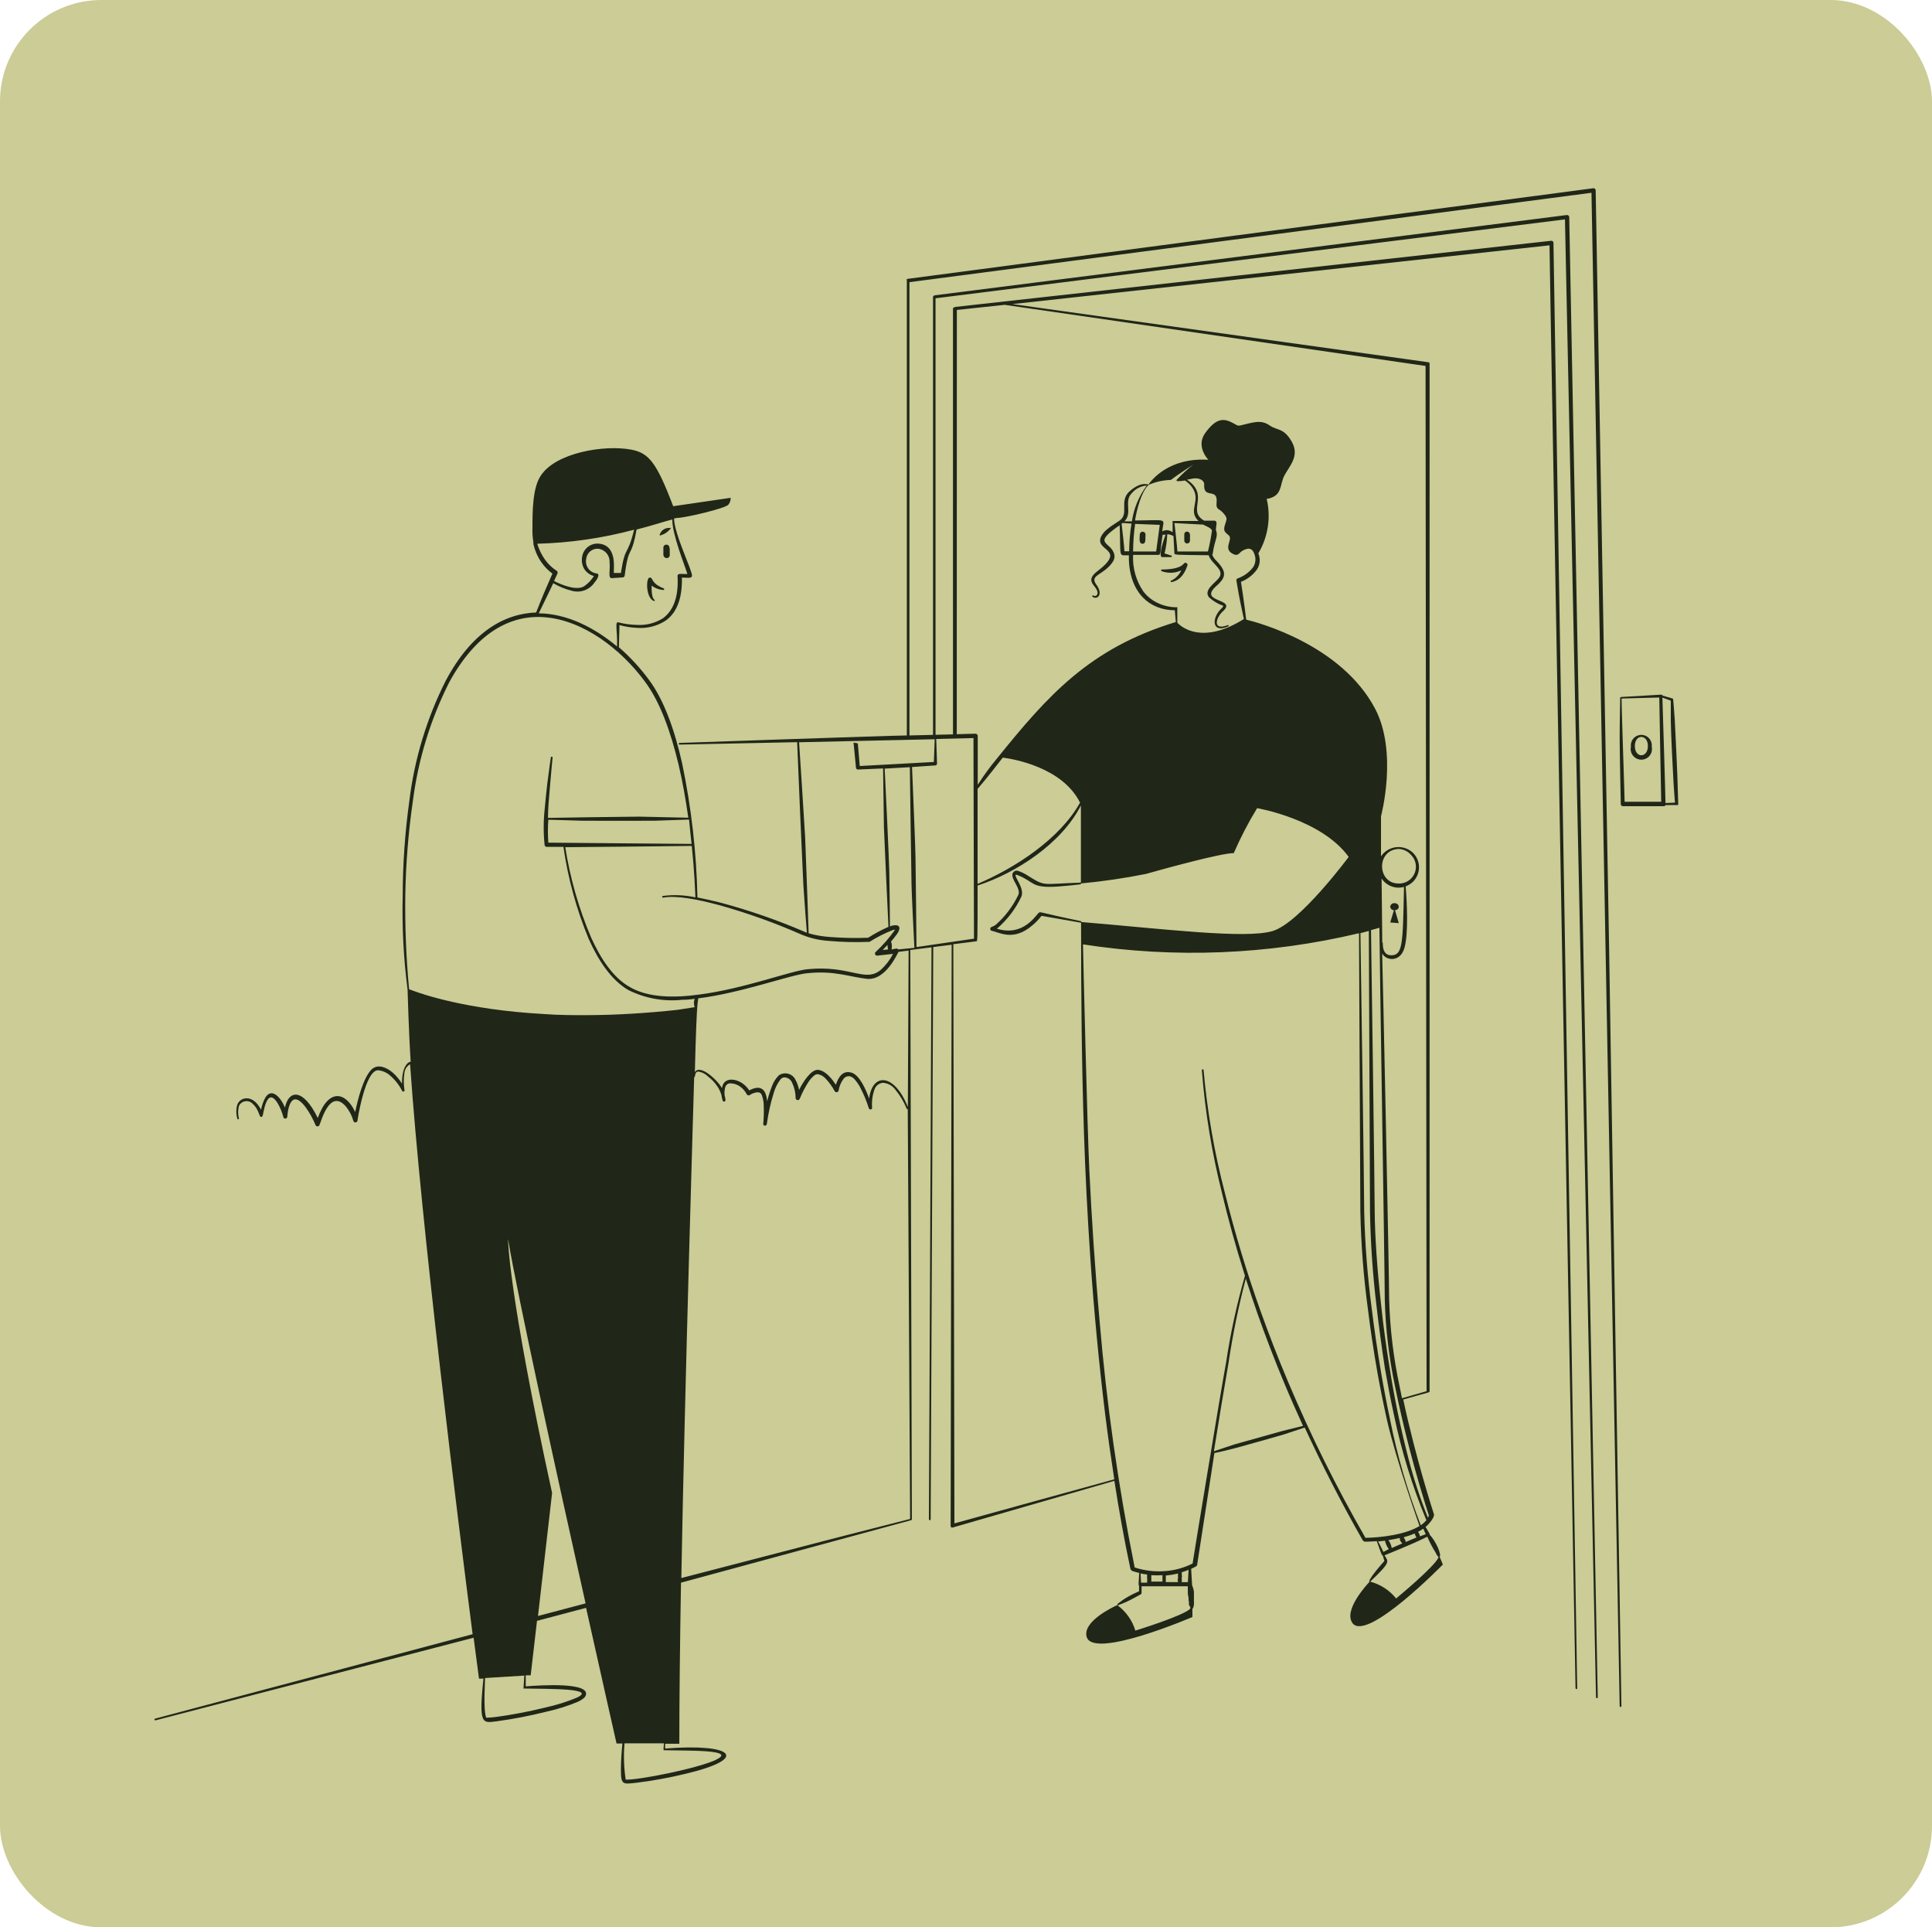 <svg xmlns="http://www.w3.org/2000/svg" width="381" height="380" viewBox="0 0 381 380" fill="none"><rect width="381" height="380" rx="20" fill="#CBCC96"></rect><path fill-rule="evenodd" clip-rule="evenodd" d="M229.095 112.617C229.716 112.848 230.377 112.952 231.039 112.924C231.702 112.896 232.352 112.735 232.951 112.451C232.558 113.339 231.859 114.056 230.981 114.47C230.962 114.476 230.943 114.485 230.927 114.497C230.911 114.51 230.898 114.525 230.888 114.543C230.878 114.561 230.872 114.58 230.869 114.6C230.867 114.621 230.868 114.641 230.874 114.661C230.879 114.68 230.888 114.698 230.901 114.714C230.913 114.73 230.929 114.744 230.947 114.754C230.964 114.764 230.984 114.77 231.004 114.773C231.024 114.775 231.044 114.774 231.064 114.768C233.447 114.288 234.043 111.69 234.175 111.458C234.196 111.375 234.187 111.287 234.151 111.208C234.115 111.13 234.054 111.067 233.977 111.028C233.199 110.581 233.977 112.236 229.194 112.286C229.172 112.279 229.149 112.277 229.127 112.279C229.104 112.282 229.082 112.288 229.062 112.299C229.042 112.31 229.025 112.324 229.01 112.342C228.996 112.36 228.985 112.38 228.979 112.402C228.972 112.423 228.97 112.446 228.972 112.469C228.975 112.491 228.981 112.513 228.992 112.533C229.003 112.553 229.017 112.571 229.035 112.585C229.053 112.599 229.073 112.61 229.095 112.617ZM128.868 118.459C128.899 118.489 128.94 118.506 128.984 118.506C129.027 118.506 129.068 118.489 129.099 118.459C129.315 118.095 128.421 118.641 128.504 115.463C129.16 115.963 129.948 116.262 130.771 116.324C130.794 116.331 130.818 116.334 130.842 116.331C130.866 116.328 130.889 116.32 130.909 116.308C130.93 116.295 130.947 116.278 130.96 116.258C130.974 116.238 130.983 116.215 130.986 116.191C130.991 116.146 130.978 116.1 130.951 116.063C130.923 116.026 130.883 116.001 130.837 115.993C130.542 115.872 130.255 115.734 129.977 115.579C129.357 115.268 128.857 114.762 128.553 114.139C128.521 114.054 128.461 113.981 128.383 113.934C128.305 113.886 128.214 113.865 128.123 113.874C127.362 113.874 127.345 117.797 128.868 118.459ZM130.357 105.517C131.062 105.314 131.687 104.898 132.145 104.325C132.188 104.307 132.222 104.272 132.241 104.229C132.259 104.186 132.26 104.137 132.244 104.093C132.214 104.068 132.176 104.054 132.136 104.054C132.097 104.054 132.059 104.068 132.029 104.093C131.669 104.068 131.309 104.147 130.992 104.32C130.675 104.493 130.415 104.753 130.241 105.07C130.192 105.159 130.153 105.253 130.126 105.351C129.96 105.451 130.208 105.682 130.357 105.517Z" fill="#202718"></path><path fill-rule="evenodd" clip-rule="evenodd" d="M317.323 186.975C316.975 166.536 314.675 37.529 314.675 37.529C314.674 37.469 314.66 37.409 314.635 37.355C314.609 37.301 314.572 37.253 314.526 37.214C314.482 37.173 314.43 37.142 314.372 37.125C314.314 37.108 314.254 37.104 314.195 37.115L178.915 54.989C178.749 54.989 178.832 55.138 178.832 55.303V145.004C176.3 145.004 134.015 146.477 134.015 146.477C133.971 146.477 133.929 146.495 133.898 146.526C133.867 146.557 133.849 146.599 133.849 146.643C133.849 146.666 133.854 146.689 133.863 146.71C133.873 146.732 133.886 146.751 133.903 146.766C133.921 146.782 133.941 146.794 133.963 146.801C133.985 146.808 134.008 146.811 134.031 146.808L157.201 146.328C157.201 146.99 158.343 173.288 158.426 174.463C158.558 176.648 159.088 183.599 159.121 183.897C158.901 183.822 158.685 183.733 158.476 183.632C153.182 181.368 147.734 179.482 142.174 177.989C140.519 177.575 139.013 177.227 137.54 176.946C137.347 168.045 136.333 159.181 134.511 150.466C133.088 144.111 130.97 137.987 127.891 133.916C126.178 131.609 124.219 129.495 122.049 127.61L122.165 123.241C123.282 123.555 124.432 123.738 125.591 123.787C127.588 123.953 129.584 123.453 131.267 122.364C133.187 121.007 134.577 118.458 134.478 113.874C135.438 113.874 136.464 114.139 136.464 113.477C136.464 112.335 133.005 105.367 132.922 102.239C133.155 102.173 133.393 102.129 133.634 102.107C135.057 102.107 143.15 100.237 143.663 99.475C143.957 99.098 144.109 98.629 144.094 98.151L132.757 99.806C129.447 91.101 127.941 89.314 124.482 88.652C119.136 87.642 109.587 89.264 106.658 93.766C105.003 96.165 105.003 100.965 105.003 104.109C104.966 105.035 105.027 105.961 105.185 106.873V107.237C105.301 107.804 105.473 108.359 105.698 108.892C105.984 109.6 106.35 110.272 106.79 110.895C107.383 111.74 108.11 112.484 108.941 113.096C108.759 113.526 107.518 116.406 107.286 116.903C107.055 117.399 105.88 120.378 105.731 120.759C99.475 120.99 93.037 124.549 87.89 134.23C84.15 141.651 81.726 149.664 80.724 157.913C79.87 164.05 79.433 170.237 79.416 176.433C79.254 182.682 79.575 188.935 80.376 195.134C80.376 195.134 80.608 203.591 80.989 209.351C80.293 209.351 79.714 210.443 79.516 211.287C79.327 212.067 79.249 212.869 79.284 213.67C78.765 212.83 78.124 212.071 77.381 211.42C76.255 210.493 74.534 209.665 73.26 210.873C71.605 212.528 70.512 216.964 70.049 219.248C68.179 215.259 64.803 214.481 62.668 220.423C59.738 214.432 56.925 214.912 56.197 218.354C55.27 216.186 53.565 214.481 52.357 216.351C51.933 217.115 51.637 217.942 51.48 218.801C49.908 215.706 47.409 216.219 46.796 217.791C46.541 218.684 46.541 219.63 46.796 220.522C46.796 220.566 46.814 220.608 46.845 220.639C46.876 220.67 46.918 220.688 46.962 220.688C47.006 220.688 47.048 220.67 47.079 220.639C47.11 220.608 47.127 220.566 47.127 220.522C46.901 219.71 46.901 218.852 47.127 218.04C47.245 217.794 47.423 217.581 47.643 217.42C47.863 217.259 48.12 217.155 48.391 217.117C48.661 217.079 48.936 217.109 49.192 217.204C49.448 217.298 49.677 217.455 49.858 217.659C51.116 218.768 51.066 220.257 51.513 220.224C51.582 220.215 51.646 220.185 51.696 220.137C51.747 220.09 51.781 220.027 51.794 219.959C51.943 219.794 52.556 213.836 54.823 217.626C55.287 218.454 55.643 219.339 55.882 220.257C55.906 220.349 55.963 220.43 56.043 220.482C56.122 220.534 56.219 220.554 56.312 220.539C56.405 220.524 56.49 220.478 56.553 220.409C56.616 220.34 56.654 220.251 56.66 220.158C56.66 219.992 57.024 213.985 60.285 218.321C61.062 219.407 61.711 220.579 62.221 221.813C62.253 221.898 62.313 221.971 62.391 222.019C62.469 222.067 62.56 222.087 62.651 222.078C62.739 222.075 62.823 222.043 62.889 221.985C62.956 221.928 63 221.85 63.015 221.763C63.313 221.25 64.985 214.514 68.195 218.139C68.883 218.975 69.39 219.944 69.685 220.985C69.705 221.079 69.757 221.162 69.833 221.22C69.909 221.278 70.003 221.306 70.099 221.3C70.194 221.294 70.285 221.257 70.357 221.194C70.429 221.131 70.478 221.046 70.496 220.952C70.496 220.787 72.052 210.807 74.617 211.022C75.448 211.116 76.232 211.456 76.868 211.999C77.866 212.845 78.687 213.88 79.284 215.044C79.304 215.108 79.348 215.161 79.407 215.192C79.466 215.223 79.535 215.229 79.598 215.21C79.662 215.19 79.715 215.146 79.746 215.087C79.777 215.028 79.784 214.959 79.764 214.895C79.583 213.766 79.583 212.615 79.764 211.486C79.805 211.142 79.928 210.813 80.12 210.526C80.313 210.238 80.571 210 80.873 209.831C83.09 242.12 90.356 300.094 93.202 322.205L30.577 338.855C30.533 338.868 30.497 338.898 30.475 338.938C30.453 338.979 30.448 339.026 30.461 339.07C30.475 339.114 30.505 339.15 30.545 339.172C30.585 339.194 30.633 339.199 30.677 339.186L93.401 322.9C94.063 327.981 94.46 330.96 94.46 330.96H95.337C94.344 340.46 95.205 339.682 98.134 339.351C101.371 338.904 104.581 338.28 107.75 337.481C109.903 337.015 112.008 336.35 114.039 335.495C114.418 335.318 114.773 335.096 115.098 334.833C115.282 334.69 115.424 334.502 115.512 334.287C116.505 331.606 106.542 332.268 103.679 332.483V330.315H104.655L105.896 319.574L115.578 317.009C118.987 332.284 121.586 343.753 121.586 343.753H122.744C122.628 344.862 122.446 347.063 122.446 348.801C122.446 351.995 122.777 351.797 125.607 351.482C128.855 351.076 132.076 350.485 135.256 349.711C147.95 346.683 144.64 343.687 131.168 344.746V343.803H133.965C133.965 334.75 134.097 323.827 134.296 312.044L179.676 299.73C179.719 299.723 179.757 299.7 179.784 299.667C179.811 299.633 179.826 299.591 179.825 299.548C179.825 299.548 179.527 188.216 179.511 187.306L183.698 186.777C183.698 187.985 183.185 299.548 183.185 299.548C183.185 299.597 183.204 299.643 183.238 299.677C183.272 299.711 183.319 299.73 183.367 299.73C183.412 299.726 183.454 299.705 183.485 299.672C183.516 299.638 183.533 299.594 183.532 299.548C183.532 299.548 184.045 187.852 184.045 186.727L187.67 186.264C187.67 188.117 187.471 300.872 187.471 300.872C187.47 300.928 187.484 300.983 187.51 301.032C187.536 301.081 187.574 301.123 187.62 301.154C187.669 301.177 187.723 301.189 187.777 301.189C187.832 301.189 187.886 301.177 187.935 301.154L219.76 291.968C220.687 297.91 221.73 303.752 222.938 309.379L223.186 309.693C223.667 309.869 224.159 310.013 224.659 310.124L224.527 312.375C224.528 312.462 224.564 312.545 224.626 312.606V313.732L223.434 314.294C223.037 314.493 222.574 314.741 222.094 315.023L221.399 315.469C221.068 315.701 220.753 315.949 220.406 316.214C220.38 316.244 220.366 316.282 220.366 316.322C220.366 316.361 220.38 316.399 220.406 316.429C219.363 316.893 213.438 319.739 214.299 322.735C215.573 327.236 235.152 318.813 235.152 318.813V317.158C235.191 317.15 235.228 317.13 235.255 317.1C235.281 317.07 235.298 317.032 235.301 316.992C235.366 316.798 235.416 316.598 235.45 316.396C235.466 316.187 235.466 315.977 235.45 315.767V313.814C235.428 313.658 235.395 313.503 235.35 313.351C235.307 313.148 235.246 312.948 235.168 312.755C235.141 312.665 235.108 312.577 235.069 312.49C235.091 312.42 235.091 312.345 235.069 312.275L234.904 309.313C235.218 309.164 235.549 309.015 235.863 308.833C235.919 308.807 235.968 308.768 236.006 308.719C236.043 308.67 236.068 308.612 236.079 308.552C236.079 308.552 239.389 287.169 239.488 286.474C239.802 286.474 242.798 285.729 243.874 285.448C244.469 285.299 252.364 283.065 253.092 282.849L257.296 281.459C260.606 288.592 264.363 296.04 268.781 303.769L269.145 303.967C269.145 303.967 270.105 303.967 271.512 303.868C272.489 306.599 272.489 306.648 272.704 306.714C272.803 307.112 272.886 307.376 273.002 307.774C272.621 308.171 269.692 311.514 270.056 311.895C269.278 312.722 264.892 317.604 266.746 320.054C269.642 323.728 284.537 308.469 284.537 308.469L283.892 306.913C284.338 306.665 283.246 303.934 281.939 302.594C281.946 302.539 281.946 302.483 281.939 302.428L281.128 301.054C281.839 300.492 282.948 299.101 282.783 298.555C282.783 298.555 279.274 287.881 276.725 275.931L281.69 274.541C281.69 274.541 281.922 274.442 281.922 274.359V71.804C281.922 71.622 281.922 71.44 281.69 71.423L199.652 59.954L305.572 48.369C305.572 52.308 310.703 332.863 310.703 332.863C310.706 332.906 310.725 332.946 310.755 332.976C310.785 333.007 310.825 333.025 310.868 333.029C310.891 333.029 310.914 333.024 310.935 333.015C310.957 333.006 310.976 332.992 310.991 332.975C311.007 332.958 311.019 332.937 311.026 332.915C311.033 332.893 311.036 332.87 311.034 332.847L306.35 47.889C306.35 47.83 306.339 47.772 306.316 47.718C306.293 47.664 306.26 47.615 306.217 47.575C306.174 47.533 306.121 47.502 306.064 47.485C306.006 47.468 305.946 47.465 305.886 47.475L188.497 60.5C188.332 60.5 187.935 60.649 187.935 60.815V144.789L184.492 144.872V58.812L308.617 43.255C308.717 48.336 314.741 334.651 314.741 334.651C314.745 334.696 314.766 334.738 314.8 334.769C314.833 334.8 314.877 334.817 314.923 334.816C314.946 334.816 314.969 334.812 314.99 334.802C315.011 334.793 315.03 334.779 315.046 334.762C315.062 334.745 315.074 334.725 315.081 334.703C315.088 334.681 315.091 334.657 315.088 334.634L309.461 42.808C309.461 42.748 309.447 42.689 309.421 42.635C309.396 42.58 309.359 42.532 309.312 42.494C309.219 42.419 309.1 42.384 308.981 42.395L184.393 58.216C184.227 58.216 183.996 58.382 183.996 58.547V144.889L179.345 145.004V55.635L313.847 38.009C313.93 42.593 319.408 336.422 319.408 336.422C319.419 336.459 319.443 336.491 319.474 336.514C319.505 336.537 319.543 336.55 319.582 336.55C319.62 336.55 319.658 336.537 319.689 336.514C319.721 336.491 319.744 336.459 319.755 336.422C319.755 336.422 317.571 202.085 317.323 186.975ZM136.414 166.768C137.01 172.527 137.043 175.374 137.143 176.929C135.035 176.465 132.862 176.37 130.721 176.648C130.699 176.652 130.678 176.66 130.66 176.673C130.641 176.685 130.625 176.701 130.613 176.719C130.6 176.738 130.592 176.759 130.588 176.78C130.584 176.802 130.584 176.825 130.589 176.847C130.593 176.869 130.601 176.89 130.613 176.908C130.626 176.927 130.641 176.943 130.66 176.955C130.679 176.968 130.699 176.976 130.721 176.98C130.743 176.984 130.766 176.984 130.787 176.979C133.287 176.499 137.54 177.293 141.992 178.502C147.5 180.05 152.893 181.985 158.128 184.294C159.79 184.975 161.55 185.383 163.341 185.502C165.977 185.742 168.625 185.808 171.269 185.701H171.467C172.963 184.752 174.548 183.954 176.201 183.318C176.3 183.306 176.4 183.306 176.499 183.318C175.382 184.91 174.101 186.38 172.676 187.703C172.613 187.763 172.57 187.841 172.554 187.926C172.537 188.012 172.548 188.1 172.585 188.178C172.621 188.257 172.682 188.322 172.757 188.365C172.833 188.407 172.92 188.425 173.007 188.415L176.118 188.068C175.503 189.258 174.679 190.329 173.685 191.229C170.607 193.81 167.661 190.252 159.22 191.096C155.91 191.427 146.841 194.903 138.103 196.061C132.922 196.789 127.858 196.723 124.217 194.621C120.907 192.768 118.474 189.027 116.588 184.89C114.152 179.171 112.435 173.173 111.474 167.032C113.311 167.032 135.289 166.817 136.431 166.784L136.414 166.768ZM175.141 187.19L174.066 187.306L175.026 186.297C175.007 186.599 175.047 186.902 175.141 187.19ZM137.672 196.839C146.361 195.763 156.076 192.106 159.287 191.874C164.533 191.344 167.396 192.569 170.872 192.983C174.695 193.446 177.045 187.836 177.194 187.67L179.18 187.422C179.18 188.399 179.031 217.212 179.031 218.255C176.333 211.486 171.997 211.535 171.401 216.6C170.805 214.945 169.514 211.866 167.826 211.453C166.138 211.039 165.327 212.396 164.831 213.886C164.07 212.677 162.779 211.089 161.355 210.94C159.932 210.791 158.294 213.439 157.582 214.895C157.458 214.218 157.229 213.565 156.903 212.959C156.771 212.658 156.574 212.39 156.326 212.174C156.079 211.958 155.786 211.799 155.47 211.709C155.154 211.619 154.822 211.599 154.498 211.652C154.173 211.705 153.864 211.829 153.593 212.015C153.009 212.596 152.558 213.296 152.269 214.068C151.87 215.063 151.544 216.086 151.293 217.129C151.144 215.789 150.796 214.498 149.423 214.465C148.837 214.508 148.27 214.689 147.768 214.994C147.409 214.453 146.955 213.982 146.427 213.604C144.954 212.595 142.687 212.363 142.372 214.548C141.396 212.793 137.954 209.748 137.027 211.403C137.441 194.754 137.722 197.882 137.672 196.889V196.839ZM136.381 166.387C135.256 166.387 109.322 166.139 108.131 166.139C108.024 164.635 108.024 163.125 108.131 161.621C108.677 161.621 113.526 161.786 114.85 161.819C116.174 161.852 128.09 161.819 129.033 161.819L135.885 161.588C136.034 163.259 136.216 164.864 136.381 166.387ZM107.551 110.448C107.144 109.875 106.789 109.265 106.492 108.628C106.282 108.164 106.1 107.689 105.946 107.204C112.399 107.036 118.809 106.108 125.045 104.44C123.737 109.836 123.29 107.403 122.446 112.964H121.056C120.924 112.5 121.867 107.701 118.276 107.204C117.869 107.144 117.455 107.166 117.057 107.269C116.66 107.372 116.287 107.554 115.961 107.804C115.635 108.054 115.363 108.368 115.161 108.725C114.959 109.083 114.83 109.477 114.784 109.885C114.644 110.76 114.846 111.654 115.346 112.384C115.789 112.966 116.412 113.385 117.117 113.576C116.653 114.317 116.052 114.963 115.346 115.479C113.94 116.588 110.861 115.38 109.256 114.552C109.67 113.675 109.934 113.08 109.934 113.08C109.978 112.984 109.986 112.876 109.955 112.775C109.925 112.674 109.859 112.588 109.769 112.533C108.911 111.976 108.16 111.27 107.551 110.448ZM109.107 114.983C110.239 115.648 111.459 116.149 112.731 116.472C113.565 116.716 114.455 116.687 115.271 116.389C116.086 116.092 116.786 115.541 117.266 114.817C117.779 114.238 118.408 113.162 117.663 113.063C117.33 113.023 117.009 112.913 116.72 112.74C116.432 112.568 116.183 112.337 115.99 112.063C115.796 111.788 115.663 111.476 115.597 111.147C115.532 110.817 115.537 110.478 115.611 110.15C115.645 109.853 115.739 109.566 115.887 109.306C116.035 109.047 116.235 108.819 116.473 108.639C116.711 108.458 116.983 108.327 117.273 108.254C117.563 108.181 117.864 108.167 118.16 108.214C118.767 108.333 119.31 108.669 119.688 109.16C120.065 109.65 120.252 110.261 120.212 110.878C120.378 112.401 119.831 114.023 120.659 113.99L122.81 113.841C122.905 113.838 122.995 113.801 123.065 113.737C123.135 113.673 123.179 113.587 123.191 113.493C123.191 113.493 123.357 112.004 123.638 110.68C124.201 108.065 124.631 109.372 125.541 104.407C128.752 103.58 131.218 102.752 132.575 102.421C132.575 105.384 134.908 111.094 135.554 113.162C134.644 113.245 133.584 112.897 133.618 113.593C133.866 118.045 132.591 120.494 130.787 121.868C129.251 122.849 127.444 123.318 125.624 123.208C124.389 123.187 123.162 123.02 121.966 122.712C121.172 122.463 121.801 124.532 121.685 127.461C117.332 123.82 111.887 120.974 106.244 120.924C107.386 118.607 109.024 115.165 109.107 114.983ZM113.708 334.734C111.727 335.553 109.678 336.196 107.584 336.653C104.274 337.481 100.435 338.176 98.035 338.49C97.322 338.593 96.604 338.654 95.883 338.673C95.271 337.117 95.668 331.391 95.668 330.844L103.397 330.364L103.248 332.731C103.232 332.791 103.232 332.854 103.248 332.913C103.277 332.925 103.308 332.932 103.339 332.932C103.371 332.932 103.402 332.925 103.43 332.913C108.031 333.012 117.912 332.83 113.708 334.734ZM106.095 318.614L108.875 294.352C100.187 254.632 100.187 244.304 100.187 244.304C102.057 255.459 109.819 290.777 115.479 316.131L106.095 318.614ZM123.406 350.837C123.406 350.837 123.34 350.87 123.357 350.837H123.406ZM141.28 346.931C137.54 348.718 125.574 351.035 123.39 350.87C123.03 348.504 122.952 346.104 123.158 343.72H130.92C130.92 344.531 130.754 344.912 130.92 345.077C130.978 345.1 131.043 345.1 131.102 345.077C135.488 345.21 145.451 344.928 141.231 346.931H141.28ZM133.584 199.106C130.572 199.437 127.544 199.686 124.515 199.868C121.486 200.05 118.822 200.132 115.975 200.149C113.129 200.166 110.183 200.149 107.286 199.934C91.73 199.073 82.941 195.863 81.7 195.416C80.922 195.151 80.84 195.101 80.674 195.035C80.092 188.83 79.843 182.598 79.929 176.367C80.036 170.201 80.534 164.049 81.419 157.947C82.459 149.803 84.877 141.895 88.568 134.561C93.98 124.631 100.733 121.206 107.32 121.686C115.015 122.248 122.463 127.991 127.18 134.379C130.208 138.418 132.31 144.442 133.8 150.681C134.644 154.223 135.256 157.847 135.736 161.223L126.104 161.008C124.714 161.008 108.61 161.223 108.064 161.257C108.064 159.353 108.279 157.268 108.428 155.398C108.693 152.088 108.975 149.374 108.975 149.374C108.975 149.374 108.975 149.192 108.826 149.192C108.803 149.187 108.779 149.187 108.756 149.192C108.733 149.197 108.712 149.207 108.693 149.221C108.674 149.235 108.658 149.253 108.647 149.274C108.636 149.294 108.629 149.317 108.627 149.341C108.627 149.341 108.296 151.575 107.932 154.471C107.75 156.126 107.551 157.897 107.402 159.635C107.16 161.962 107.16 164.308 107.402 166.635C107.418 166.729 107.467 166.814 107.54 166.874C107.613 166.935 107.705 166.968 107.8 166.966H111.11C112.005 173.185 113.673 179.267 116.075 185.072C117.978 189.358 120.543 193.231 123.886 195.184C127.185 196.839 130.891 197.511 134.561 197.12C135.366 197.12 136.177 197.054 136.994 196.922C136.8 197.457 136.8 198.042 136.994 198.577L133.584 199.106ZM164.682 303.256L134.362 311.133C134.975 275.965 136.894 212.363 136.894 212.363C136.94 212.359 136.982 212.338 137.013 212.304C137.043 212.27 137.06 212.226 137.06 212.181C137.06 212.181 137.06 211.287 137.705 211.271C138.426 211.38 139.092 211.716 139.609 212.231C140.361 212.8 141.01 213.494 141.528 214.283C141.842 214.771 142.087 215.3 142.257 215.855C142.315 216.235 142.398 216.611 142.505 216.98C142.527 217.046 142.569 217.102 142.626 217.141C142.683 217.18 142.751 217.199 142.819 217.196C142.889 217.184 142.953 217.147 142.999 217.093C143.044 217.038 143.069 216.969 143.068 216.898C143.052 216.583 142.996 216.272 142.902 215.971C142.83 215.416 142.875 214.852 143.034 214.316C143.103 214.084 143.253 213.885 143.457 213.754C143.66 213.624 143.904 213.57 144.143 213.604C144.807 213.63 145.447 213.855 145.98 214.25C146.516 214.64 146.952 215.15 147.255 215.739C147.279 215.788 147.314 215.831 147.357 215.866C147.4 215.9 147.45 215.924 147.503 215.938C147.55 215.958 147.601 215.968 147.652 215.968C147.703 215.968 147.754 215.958 147.801 215.938C148.286 215.59 148.86 215.389 149.456 215.358C149.611 215.358 149.763 215.401 149.895 215.483C150.026 215.565 150.132 215.683 150.201 215.822C150.477 216.528 150.618 217.281 150.614 218.04C150.656 219.243 150.623 220.448 150.515 221.647C150.529 221.716 150.561 221.78 150.607 221.832C150.654 221.884 150.713 221.923 150.78 221.945C150.832 221.952 150.885 221.949 150.936 221.935C150.987 221.921 151.035 221.898 151.076 221.865C151.118 221.833 151.152 221.793 151.178 221.747C151.204 221.701 151.221 221.65 151.227 221.598C151.51 219.487 151.975 217.405 152.617 215.375C152.888 214.462 153.319 213.604 153.891 212.843C153.983 212.716 154.102 212.612 154.239 212.537C154.377 212.463 154.529 212.42 154.686 212.413C154.999 212.426 155.303 212.524 155.565 212.695C155.827 212.867 156.038 213.107 156.175 213.389C156.646 214.354 156.894 215.411 156.903 216.484C156.901 216.581 156.933 216.675 156.994 216.751C157.054 216.826 157.14 216.878 157.234 216.898C157.333 216.916 157.434 216.9 157.522 216.852C157.61 216.803 157.678 216.726 157.714 216.633C158.207 215.41 158.822 214.239 159.551 213.141C159.841 212.736 160.18 212.369 160.561 212.048C160.763 211.885 161.013 211.792 161.273 211.784C161.878 211.895 162.427 212.211 162.828 212.677C163.527 213.41 164.123 214.234 164.599 215.127C164.639 215.203 164.703 215.265 164.78 215.303C164.857 215.342 164.944 215.355 165.029 215.342C165.113 215.326 165.19 215.286 165.251 215.227C165.313 215.168 165.357 215.093 165.377 215.011C165.514 214.164 165.855 213.363 166.37 212.677C166.519 212.49 166.716 212.347 166.941 212.265C167.166 212.183 167.41 212.165 167.644 212.214C167.978 212.318 168.276 212.513 168.505 212.777C168.906 213.222 169.255 213.71 169.548 214.233C170.276 215.597 170.874 217.027 171.335 218.503C171.358 218.582 171.41 218.65 171.48 218.692C171.551 218.735 171.635 218.75 171.716 218.735C171.755 218.731 171.793 218.719 171.827 218.7C171.862 218.681 171.893 218.655 171.917 218.625C171.942 218.594 171.96 218.558 171.971 218.52C171.982 218.483 171.985 218.443 171.98 218.404C171.885 217.175 172.048 215.94 172.46 214.779C172.581 214.427 172.802 214.117 173.096 213.888C173.39 213.658 173.744 213.52 174.115 213.488C174.584 213.521 175.041 213.653 175.454 213.875C175.868 214.098 176.23 214.406 176.515 214.779C177.466 215.924 178.237 217.208 178.799 218.586C178.806 218.607 178.818 218.626 178.833 218.642C178.848 218.658 178.866 218.671 178.886 218.681C178.906 218.69 178.927 218.695 178.95 218.696C178.972 218.697 178.994 218.693 179.014 218.685C179.014 218.685 179.461 298.605 179.478 299.482C178.584 299.73 173.089 301.087 164.682 303.256ZM177.144 187.19C176.912 186.876 176.565 187.091 175.82 187.19C175.928 186.672 175.894 186.135 175.721 185.635C176.151 185.138 176.548 184.642 176.846 184.228C177.123 183.883 177.306 183.473 177.376 183.036C177.378 182.908 177.339 182.782 177.265 182.678C177.19 182.574 177.084 182.496 176.962 182.457C176.468 182.375 175.96 182.444 175.506 182.656C175.506 182.126 175.406 173.04 175.373 171.931C175.373 170.376 174.496 152.071 174.463 151.542L179.428 151.26C179.428 151.955 179.709 172.593 179.759 174.43C179.759 175.688 180.289 186.413 180.322 186.876L177.144 187.19ZM203.905 296.023L188.216 300.359C188.216 298.87 188.017 187.935 188.001 186.164L192.453 185.602C192.8 185.602 192.784 186.164 192.784 174.596C200.397 172.113 209.334 166.321 213.157 158.807V174.017C205.478 174.265 206.239 174.844 202.896 172.775C202.251 172.331 201.55 171.975 200.811 171.716C200.666 171.659 200.509 171.642 200.356 171.667C200.202 171.692 200.059 171.758 199.94 171.859C199.821 171.959 199.732 172.089 199.681 172.236C199.63 172.383 199.62 172.541 199.652 172.693C199.751 173.752 201.307 175.307 200.827 176.416C199.76 178.668 198.245 180.678 196.375 182.325C195.663 182.854 195.349 182.672 195.283 183.086C195.272 183.175 195.29 183.265 195.335 183.343C195.38 183.42 195.449 183.481 195.531 183.516C197.037 183.781 199.818 185.701 203.591 182.441C204.261 181.888 204.866 181.26 205.395 180.57L213.19 181.927C213.19 196.624 213.322 210.245 213.769 223.501C214.017 231.081 214.431 239.422 215.027 248.177C215.706 258.107 216.682 268.55 217.956 278.944C218.486 283.213 219.098 287.45 219.744 291.671L203.905 296.023ZM192.784 174.232V155.547C193.777 154.339 194.257 153.892 197.749 149.374C199.751 149.622 209.582 151.26 213.024 158.327C212.998 158.317 212.968 158.317 212.942 158.327C208.97 165.411 200.198 171.137 192.784 174.265V174.232ZM221.763 102.785C223.418 101.031 221.515 98.847 223.252 97.175C223.616 96.755 224.059 96.411 224.556 96.164C225.053 95.917 225.594 95.771 226.149 95.735C224.599 97.804 223.592 100.228 223.219 102.785H221.763ZM223.136 103.232C222.842 105.038 222.687 106.864 222.673 108.694H221.746C221.746 108.164 221.25 103.729 221.184 103.265L221.382 103.116L223.136 103.232ZM226.629 95.553C227.98 94.976 229.429 94.662 230.898 94.626C232.305 93.534 235.334 91.598 235.334 91.598C234.148 92.513 233.041 93.526 232.024 94.626C231.858 94.974 232.686 94.891 233.679 94.742C234.195 95.074 234.649 95.494 235.019 95.983C237.055 98.698 234.093 100.535 236.343 102.719H231.378C231.336 102.704 231.289 102.704 231.246 102.719C231.236 102.737 231.23 102.757 231.23 102.777C231.23 102.797 231.236 102.817 231.246 102.835V104.953C230.963 104.717 230.615 104.573 230.248 104.541C229.882 104.508 229.514 104.589 229.194 104.771C229.459 102.09 230.601 102.57 223.832 102.62C224.179 100.452 225.056 97.026 226.48 95.636C226.511 95.628 226.541 95.614 226.566 95.594C226.592 95.574 226.613 95.549 226.629 95.52V95.553ZM239.008 104.589C238.819 105.982 238.553 107.363 238.214 108.727H232.189C232.189 108.197 231.66 103.58 231.61 103.133L237.27 103.431C238.015 103.828 238.693 104.027 239.008 104.556V104.589ZM228.714 103.481L228.002 108.727H223.451C223.466 106.911 223.599 105.098 223.848 103.298L228.714 103.481ZM223.451 109.405H228.416C229.045 109.405 228.747 108.628 229.277 105.433H229.856C229.558 106.162 228.366 109.703 229.144 109.836H230.915C230.956 109.837 230.996 109.825 231.029 109.801C231.062 109.777 231.086 109.743 231.097 109.703C231.102 109.662 231.091 109.62 231.067 109.586C231.042 109.553 231.006 109.529 230.965 109.521C230.799 109.521 230.253 109.273 229.657 109.124C229.963 107.882 230.141 106.612 230.187 105.334C230.448 105.333 230.707 105.384 230.948 105.483C231.12 105.545 231.287 105.622 231.445 105.715C231.445 106.029 231.329 104.523 231.594 109.025C231.594 109.439 231.511 109.389 238.362 109.472C238.842 111.127 241.507 112.285 240.448 113.841C239.686 114.966 237.237 116.307 238.445 117.796C239.261 118.533 240.218 119.096 241.259 119.451C241.159 119.678 241.006 119.877 240.812 120.031C238.859 121.934 238.991 124.996 242.268 123.473C242.29 123.444 242.301 123.409 242.301 123.374C242.301 123.338 242.29 123.303 242.268 123.274C242.238 123.249 242.2 123.235 242.161 123.235C242.121 123.235 242.083 123.249 242.053 123.274C239.041 124.416 239.786 121.752 241.143 120.544C244.105 117.896 236.178 118.889 239.819 115.579C240.264 115.208 240.664 114.785 241.01 114.321C241.937 112.947 241.01 111.739 239.835 110.514C239.496 110.195 239.23 109.805 239.058 109.372C239.114 109.314 239.149 109.238 239.157 109.157C239.554 106.228 240.315 105.847 239.769 104.44C239.885 103.216 240.017 103.083 239.769 102.785C239.738 102.745 239.697 102.712 239.652 102.69C239.606 102.667 239.556 102.654 239.504 102.653H237.469C233.96 100.65 238.677 97.688 234.076 94.577L235.268 94.345C236.343 94.163 237.518 94.61 237.469 95.553C237.303 98.532 240.2 96.016 239.918 99.078C239.769 100.584 240.382 100.154 241.259 101.18C242.136 102.206 241.937 102.289 241.54 103.563C241.143 104.838 241.755 105.02 242.351 105.582C243.228 106.46 240.862 108.379 243.51 109.372C244.287 109.538 244.387 108.959 245.032 108.578C246.406 107.8 247.117 108.214 247.465 109.521C247.578 109.91 247.606 110.318 247.546 110.718C247.486 111.118 247.339 111.5 247.117 111.838C246.34 112.855 245.281 113.62 244.072 114.039C243.986 114.07 243.914 114.13 243.868 114.208C243.823 114.287 243.807 114.38 243.824 114.47C244.221 116.77 244.205 116.985 245.297 122.05C237.171 127.13 233.05 123.705 232.173 122.778V119.915C232.185 119.886 232.191 119.855 232.191 119.824C232.191 119.792 232.185 119.761 232.173 119.733C232.114 119.71 232.049 119.71 231.991 119.733C230.744 119.725 229.513 119.448 228.383 118.922C227.254 118.409 226.266 117.631 225.503 116.654C224.04 114.53 223.318 111.982 223.451 109.405ZM243.311 168.191C244.636 165.136 246.173 162.177 247.912 159.337C247.912 159.337 260.573 161.488 265.968 168.952C265.968 168.952 256.336 181.961 250.974 183.566C245.611 185.171 229.459 183.136 213.273 181.795C213.278 181.754 213.267 181.712 213.242 181.678C213.218 181.644 213.181 181.621 213.14 181.613C205.13 179.958 205.13 179.677 204.865 179.958C204.303 180.355 201.837 184.758 196.59 183.103C198.657 181.345 200.317 179.16 201.456 176.698C202.019 175.043 200.016 172.957 200.297 172.461C200.459 172.46 200.619 172.5 200.761 172.577C204.071 173.868 203.21 175.142 208.539 174.794C210.691 174.646 213.024 174.364 213.024 174.364C213.046 174.362 213.067 174.356 213.087 174.345C213.106 174.335 213.123 174.321 213.137 174.304C213.151 174.287 213.161 174.268 213.167 174.247C213.174 174.226 213.176 174.204 213.173 174.182C217.49 173.779 221.782 173.149 226.033 172.295C228.879 171.484 241.06 168.108 243.361 168.208L243.311 168.191ZM234.721 317.025C234.71 317.048 234.704 317.074 234.704 317.1C234.704 317.125 234.71 317.151 234.721 317.174C233.431 318.564 223.898 321.494 223.898 321.494C223.3 319.505 222.075 317.763 220.406 316.529L221.465 316.115L222.226 315.784C222.739 315.552 223.186 315.304 223.567 315.105L224.907 314.377C224.971 314.349 225.026 314.302 225.064 314.243C225.102 314.185 225.122 314.116 225.122 314.046V312.755H234.242V313.798C234.242 313.996 234.242 314.443 234.341 314.791C234.44 315.138 234.341 315.436 234.44 315.784C234.539 316.131 234.44 316.131 234.44 316.297C234.44 316.462 234.738 316.777 234.771 317.042L234.721 317.025ZM226.215 311.63C226.207 311.707 226.207 311.785 226.215 311.862V312.044H225.023L224.924 310.223C225.35 310.319 225.781 310.391 226.215 310.438V310.653C226.206 310.747 226.206 310.841 226.215 310.935V311.233C226.22 311.372 226.236 311.51 226.264 311.646L226.215 311.63ZM227.042 310.984V310.571C227.775 310.613 228.51 310.613 229.243 310.571V311.497C229.235 311.574 229.235 311.652 229.243 311.729V311.828H227.042V311.679C227.05 311.602 227.05 311.525 227.042 311.448C227.051 311.332 227.051 311.216 227.042 311.1V310.984ZM232.222 311.348C232.235 311.546 232.274 311.741 232.338 311.928H229.905C229.913 311.851 229.913 311.773 229.905 311.696C229.914 311.58 229.914 311.464 229.905 311.348V310.637C230.714 310.563 231.516 310.431 232.305 310.24V311.315L232.222 311.348ZM233.05 310.637C233.059 310.527 233.059 310.416 233.05 310.306C233.059 310.201 233.059 310.096 233.05 309.991C233.507 309.861 233.955 309.701 234.39 309.511L234.258 311.944H233.05C233.061 311.84 233.061 311.734 233.05 311.63C233.066 311.542 233.066 311.453 233.05 311.365C233.058 311.233 233.058 311.1 233.05 310.968C233.116 310.869 233.1 310.753 233.1 310.653L233.05 310.637ZM255.045 281.608C254.366 281.774 253.572 281.956 252.711 282.187C251.851 282.419 244.089 284.587 243.493 284.769L239.389 286.126C240.314 280.294 241.279 274.468 242.285 268.649C243.113 263.075 244.246 257.55 245.678 252.099C246.389 254.334 247.167 256.651 247.995 259.034C249.55 263.42 251.305 268.037 253.324 272.853C254.449 275.551 255.674 278.315 256.965 281.128L255.045 281.608ZM269.228 303.123C263.548 293.229 258.474 282.999 254.035 272.489C252.016 267.706 250.245 263.105 248.673 258.736C245.902 251.018 243.526 243.163 241.557 235.202C239.48 227.263 238.074 219.164 237.353 210.989C237.353 210.966 237.348 210.943 237.339 210.922C237.33 210.901 237.316 210.882 237.299 210.866C237.282 210.85 237.261 210.839 237.239 210.831C237.217 210.824 237.194 210.821 237.171 210.824C237.126 210.828 237.083 210.849 237.053 210.883C237.022 210.916 237.005 210.96 237.005 211.006C237.653 219.214 238.993 227.352 241.01 235.334C242.152 240.15 243.625 245.595 245.512 251.537C243.904 257.12 242.666 262.804 241.805 268.55C240.646 274.839 235.383 306.88 235.185 308.27C233.427 309.154 231.506 309.667 229.541 309.776C227.587 309.904 225.627 309.656 223.765 309.048C220.522 292.993 218.212 276.763 216.847 260.441C215.921 250.113 215.275 240.068 214.828 230.882C214.415 222.607 213.587 187.505 213.571 186.197C231.687 188.991 250.172 188.243 268.004 183.996C268.004 184.509 268.252 235.301 268.268 238.909C268.397 245.287 268.889 251.653 269.741 257.975C270.238 262.013 270.867 266.25 271.628 270.586C272.191 273.697 272.82 276.858 273.515 279.953C275.286 287.798 279.936 300.872 279.936 300.872C277.172 302.577 272.373 303.156 269.212 303.206L269.228 303.123ZM279.373 303.123L277.189 304.033V303.835C277.098 303.57 276.97 303.319 276.808 303.09C277.558 302.892 278.293 302.643 279.009 302.345C279.052 302.636 279.172 302.91 279.357 303.14L279.373 303.123ZM276.494 304.331L274.458 305.208C274.356 304.65 274.136 304.12 273.813 303.653C274.541 303.537 275.302 303.404 276.063 303.222V303.62C276.191 303.886 276.359 304.131 276.56 304.348L276.494 304.331ZM272.82 305.986C272.538 305.39 272.058 304.464 271.777 303.918L273.134 303.769C273.247 304.372 273.502 304.939 273.879 305.424L272.82 305.986ZM283.147 306.235C283.296 306.521 283.479 306.787 283.693 307.029C283.031 308.816 275.319 315.155 275.319 315.155C274.015 313.53 272.221 312.369 270.205 311.845C274.392 307.873 273.796 307.939 273.035 306.648C274.59 306.036 276.643 305.175 278.165 304.513C279.688 303.851 280.151 303.636 281.475 302.974C281.947 304.103 282.518 305.189 283.18 306.218L283.147 306.235ZM281.161 302.494L280.019 302.908C279.979 302.58 279.847 302.27 279.638 302.014C280.001 301.837 280.35 301.633 280.681 301.402L281.161 302.494ZM281.376 299.598C281.045 300.038 280.643 300.419 280.184 300.723C277.565 293.961 275.539 286.984 274.127 279.87C273.465 276.776 272.869 273.631 272.34 270.503C271.611 266.217 270.999 261.963 270.503 257.942C269.675 251.65 269.183 245.319 269.03 238.975C269.03 234.937 268.434 194.439 268.285 183.98L269.94 183.549C269.94 185.204 270.155 235.285 270.172 238.975C270.285 245.183 270.715 251.381 271.462 257.544C271.909 261.467 272.472 265.621 273.117 269.825C273.647 272.87 274.226 275.931 274.888 278.944C276.356 286.036 278.489 292.973 281.26 299.664L281.376 299.598ZM281.79 298.787C281.738 298.942 281.671 299.091 281.591 299.234C280.092 295.512 278.831 291.697 277.818 287.814C276.249 281.814 274.984 275.738 274.028 269.609C273.349 265.422 272.786 261.334 272.373 257.362C271.545 249.981 271.131 243.411 271.098 238.893C271.098 235.185 270.403 184.857 270.37 183.384L272.025 182.92C272.025 185.883 273.084 251.239 273.084 256.105C273.229 261.948 273.916 267.766 275.137 273.482C276.887 282.026 279.103 290.468 281.773 298.77L281.79 298.787ZM278.215 168.505C278.697 168.969 279.027 169.568 279.162 170.224C279.296 170.879 279.229 171.56 278.97 172.176C278.71 172.792 278.269 173.316 277.706 173.677C277.143 174.038 276.484 174.22 275.815 174.199C271.562 174.199 271.363 167.579 275.815 167.38C276.27 167.399 276.716 167.508 277.128 167.701C277.54 167.894 277.91 168.168 278.215 168.505ZM276.874 174.877C276.643 186.297 276.626 188.316 274.359 188.349C272.555 188.349 272.704 186.164 272.704 185.999C272.706 185.96 272.697 185.922 272.676 185.889C272.655 185.856 272.624 185.831 272.588 185.817C272.588 184.162 272.455 173.206 272.455 173.206C272.92 173.908 273.592 174.448 274.379 174.748C275.166 175.047 276.027 175.093 276.841 174.877H276.874ZM188.696 61.112L198.129 60.103L281.128 72.151C281.128 75.362 281.326 272.406 281.326 274.293L276.477 275.683C276.328 274.922 276.163 274.144 276.014 273.383C274.797 267.716 274.105 261.948 273.945 256.154C273.945 251.289 272.72 192.85 272.571 187.968C273.283 189.425 276.13 189.805 276.957 186.909C277.785 184.013 277.454 177.906 277.205 174.761C277.756 174.551 278.257 174.23 278.678 173.818C279.052 173.438 279.347 172.988 279.546 172.494C279.744 171.999 279.842 171.47 279.835 170.938C279.827 170.405 279.713 169.879 279.501 169.39C279.288 168.902 278.98 168.46 278.596 168.092C278.153 167.69 277.63 167.388 277.061 167.206C276.492 167.024 275.891 166.966 275.298 167.037C274.705 167.108 274.133 167.305 273.623 167.615C273.113 167.926 272.675 168.342 272.34 168.836V160.942C272.34 160.942 275.732 148.314 271.148 139.675C264.528 127.197 248.342 122.794 245.76 122.165C245.644 121.123 245.165 117.432 244.718 114.718C245.977 114.232 247.069 113.393 247.862 112.302C248.148 111.876 248.331 111.39 248.397 110.882C248.463 110.373 248.411 109.857 248.243 109.372L248.144 109.108C250.067 105.877 250.66 102.026 249.799 98.367C252.96 97.853 252.314 95.603 253.291 93.749C254.267 91.895 256.336 89.943 254.764 87.129C253.191 84.316 251.834 84.895 250.444 83.918C249.054 82.942 247.945 83.058 245.81 83.587C243.675 84.117 244.486 84.034 242.748 83.207C241.011 82.379 239.587 82.727 237.667 85.391C235.748 88.056 238.296 90.654 238.296 90.654C230.518 90.158 227.059 94.692 226.48 95.537C226.314 95.537 225.056 94.874 222.805 96.827C220.555 98.78 222.805 101.312 220.72 102.686C219.926 103.232 219.065 103.729 218.502 104.225C217.976 104.603 217.536 105.088 217.212 105.649C215.557 108.777 222.425 108.032 216.45 112.583C213.703 114.685 216.334 115.38 216.45 116.853C216.45 117.432 216.003 117.647 215.639 117.416C215.606 117.391 215.565 117.381 215.525 117.388C215.485 117.394 215.448 117.416 215.424 117.449C215.4 117.482 215.39 117.523 215.396 117.563C215.402 117.603 215.424 117.64 215.457 117.664C216.368 118.326 217.675 117.234 216.169 115.214C214.994 113.559 216.963 113.444 218.668 111.722C219.628 110.746 219.909 110.067 219.744 109.323C219.098 106.642 215.159 107.436 220.803 103.563C221.051 110.299 220.505 109.422 222.623 109.488C222.508 113.626 224.014 117.912 228.019 119.6C229.176 120.085 230.421 120.327 231.676 120.312L231.875 122.645C214.878 127.792 206.636 137.127 196.706 149.423C195.294 151.107 193.995 152.881 192.817 154.736V145.087C192.818 145.031 192.807 144.975 192.784 144.923C192.761 144.872 192.727 144.826 192.684 144.789C192.601 144.705 192.488 144.658 192.37 144.657L188.679 144.756L188.696 61.112ZM184.625 145.7L191.973 145.518C191.973 147.868 192.072 184.062 192.072 185.072L180.735 186.727C180.735 186.23 180.586 170.723 180.537 168.886C180.537 167.364 179.891 151.906 179.858 151.227L184.459 150.913C184.547 150.905 184.629 150.865 184.69 150.801C184.751 150.737 184.786 150.653 184.79 150.565L184.625 145.7ZM168.323 146.411L168.803 151.376C168.811 151.471 168.855 151.56 168.925 151.624C168.996 151.689 169.088 151.724 169.183 151.724L174.148 151.509C174.148 152.121 174.281 161.703 174.314 163.094C174.347 164.484 175.175 182.225 175.208 182.738C173.82 183.354 172.482 184.073 171.203 184.89C168.631 184.99 166.055 184.935 163.49 184.724C162.129 184.627 160.781 184.389 159.469 184.013C159.469 184.013 158.873 166.917 158.774 164.997C158.691 163.342 157.632 147.024 157.582 146.345L184.327 145.749L184.161 150.234L169.548 151.029L169.167 146.56L168.323 146.411Z" fill="#202718"></path><path fill-rule="evenodd" clip-rule="evenodd" d="M275.848 182.011L275.103 179.462C276.163 179.346 276.03 178.072 275.004 178.072C274.8 178.053 274.597 178.116 274.439 178.246C274.281 178.376 274.181 178.563 274.16 178.767C274.173 178.953 274.254 179.127 274.389 179.256C274.524 179.385 274.702 179.458 274.888 179.462L274.16 181.878L275.848 182.011ZM321.626 147.222C321.558 147.53 321.559 147.848 321.631 148.154C321.702 148.461 321.842 148.747 322.039 148.993C322.236 149.238 322.485 149.436 322.769 149.572C323.053 149.708 323.363 149.778 323.678 149.778C323.992 149.778 324.303 149.708 324.587 149.572C324.87 149.436 325.12 149.238 325.317 148.993C325.514 148.747 325.653 148.461 325.725 148.154C325.796 147.848 325.798 147.53 325.73 147.222C325.767 146.931 325.742 146.635 325.655 146.354C325.569 146.074 325.424 145.814 325.23 145.594C325.036 145.374 324.797 145.197 324.529 145.076C324.262 144.955 323.971 144.893 323.678 144.893C323.384 144.893 323.094 144.955 322.826 145.076C322.558 145.197 322.319 145.374 322.125 145.594C321.931 145.814 321.786 146.074 321.7 146.354C321.614 146.635 321.588 146.931 321.626 147.222ZM322.403 147.222C322.304 144.641 325.068 144.657 324.969 147.222C324.886 149.457 322.486 149.49 322.403 147.222Z" fill="#202718"></path><path fill-rule="evenodd" clip-rule="evenodd" d="M330.827 154.372C330.827 153.445 330.381 143.846 330.281 142.059C330.116 139.643 329.967 137.955 329.967 137.955C329.97 137.901 329.955 137.848 329.926 137.803C329.896 137.758 329.852 137.724 329.801 137.706L327.865 137.144C327.849 137.102 327.825 137.065 327.793 137.033C327.762 137.002 327.724 136.977 327.683 136.962H327.517L319.673 137.425C319.633 137.428 319.594 137.444 319.565 137.471C319.535 137.498 319.514 137.534 319.507 137.574C319.507 139.229 319.391 142.539 319.408 145.981C319.408 148.1 319.623 158.559 319.623 158.559C319.631 158.665 319.678 158.764 319.754 158.837C319.83 158.91 319.931 158.953 320.037 158.957H328.097C328.207 158.956 328.313 158.915 328.395 158.841L328.477 158.725H330.678C330.742 158.749 330.813 158.749 330.877 158.725C330.928 158.671 330.958 158.601 330.96 158.526C330.96 158.526 330.894 156.805 330.827 154.372ZM320.384 158.079C320.384 157.086 319.755 139.03 319.789 137.723L327.22 137.524C327.22 137.872 327.551 156.424 327.6 158.079H320.384ZM328.444 158.328C328.444 157.169 327.848 137.888 327.832 137.541L329.487 138.137V142.092C329.487 144.062 329.967 153.479 330.033 154.405C330.149 156.259 330.265 157.715 330.314 158.245L328.444 158.328ZM131.45 107.387C131.367 107.38 131.283 107.39 131.204 107.418C131.126 107.446 131.054 107.491 130.995 107.549C130.935 107.607 130.889 107.677 130.859 107.755C130.829 107.833 130.816 107.916 130.821 107.999V109.389C130.829 109.561 130.902 109.723 131.025 109.842C131.148 109.962 131.311 110.031 131.483 110.035C131.564 110.035 131.644 110.019 131.719 109.987C131.793 109.955 131.86 109.908 131.916 109.849C131.972 109.79 132.015 109.72 132.043 109.644C132.071 109.568 132.083 109.487 132.078 109.406C132.029 108.512 132.261 107.436 131.45 107.387ZM224.775 105.318C224.775 106.129 224.527 107.172 225.288 107.205C226.049 107.238 225.834 106.245 225.9 105.467C225.91 105.393 225.905 105.318 225.886 105.246C225.867 105.174 225.834 105.106 225.788 105.047C225.743 104.988 225.686 104.938 225.622 104.901C225.557 104.864 225.486 104.84 225.412 104.83C225.338 104.82 225.263 104.825 225.191 104.844C225.119 104.863 225.052 104.897 224.992 104.942C224.933 104.987 224.884 105.044 224.846 105.108C224.809 105.173 224.785 105.244 224.775 105.318ZM234.142 104.805C234.068 104.798 233.993 104.807 233.922 104.83C233.851 104.853 233.785 104.891 233.73 104.941C233.674 104.99 233.629 105.051 233.597 105.119C233.566 105.186 233.548 105.26 233.547 105.335V106.592C233.547 106.742 233.606 106.885 233.711 106.99C233.817 107.096 233.96 107.155 234.109 107.155C234.258 107.155 234.402 107.096 234.507 106.99C234.613 106.885 234.672 106.742 234.672 106.592V105.434C234.674 105.283 234.621 105.136 234.524 105.021C234.427 104.905 234.291 104.829 234.142 104.805Z" fill="#202718"></path></svg>